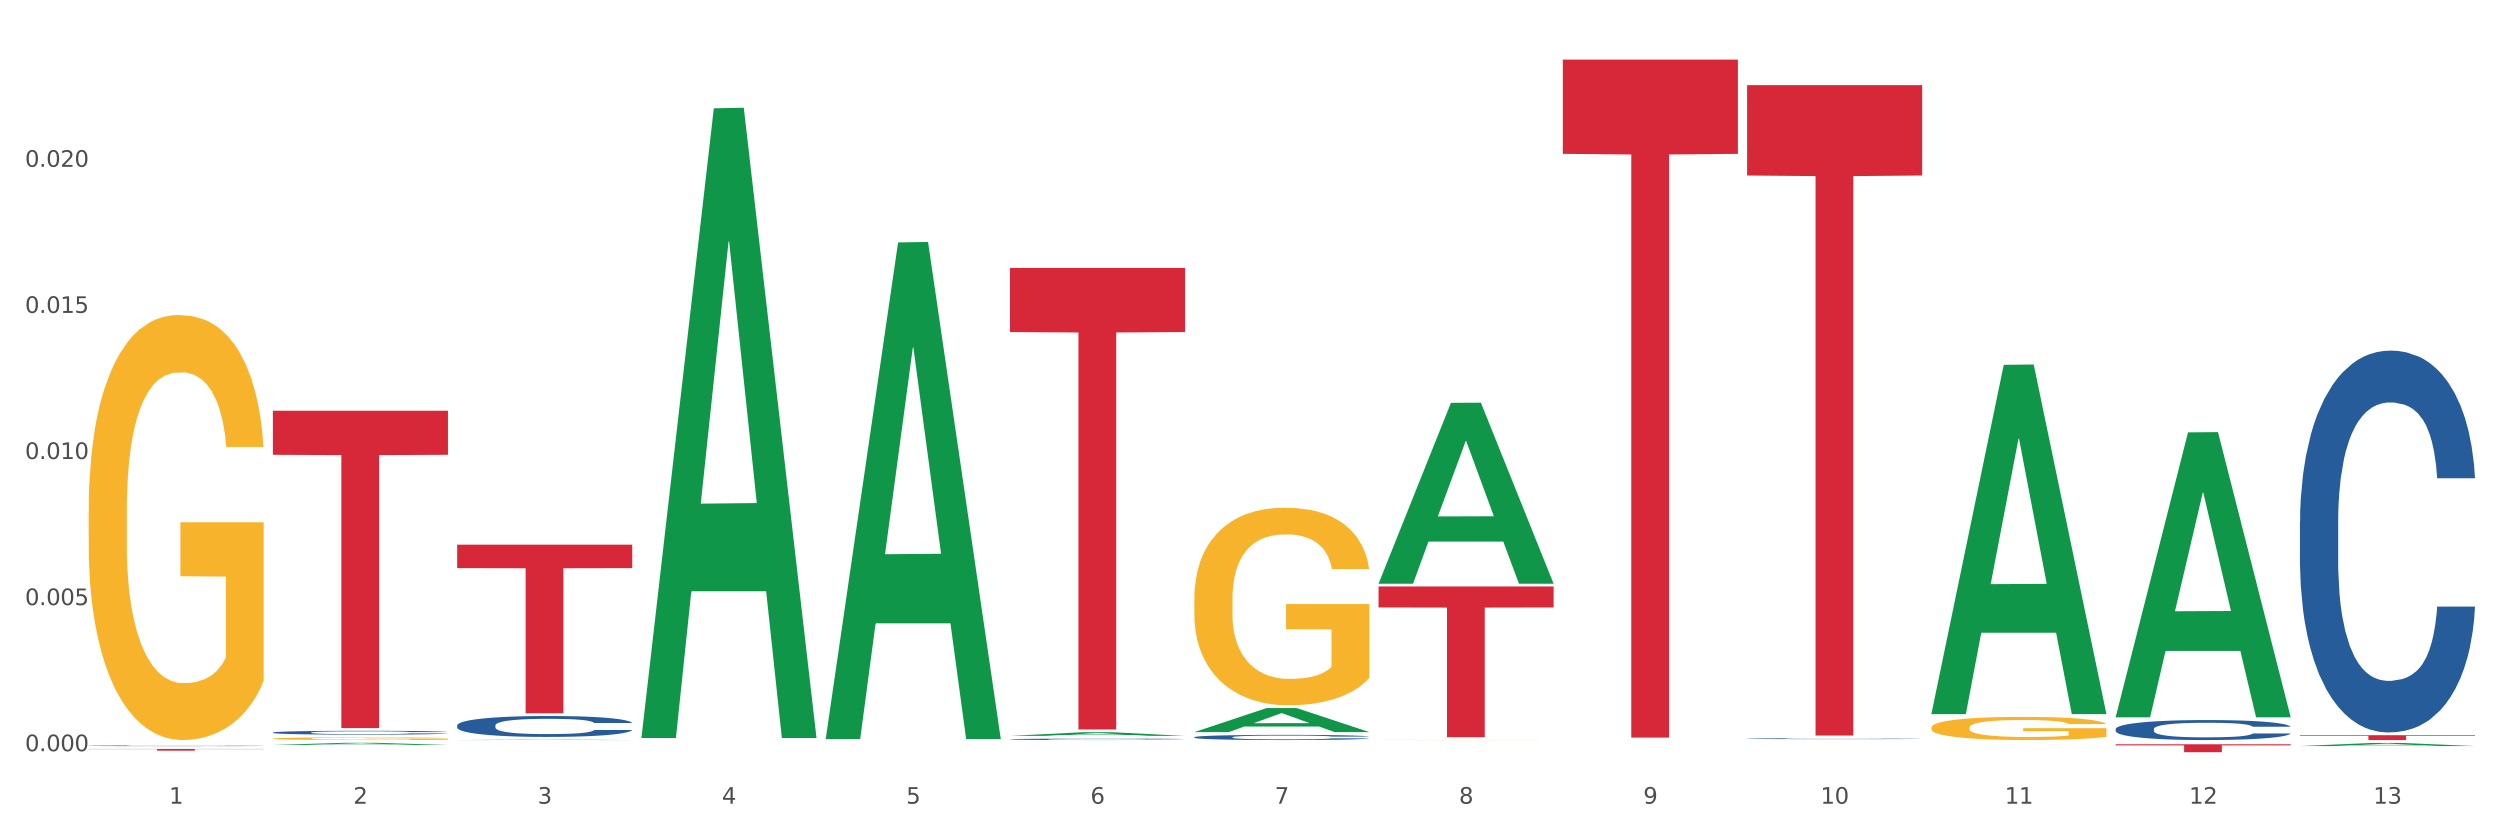 <?xml version="1.0" encoding="utf-8" standalone="no"?>
<!DOCTYPE svg PUBLIC "-//W3C//DTD SVG 1.1//EN"
  "http://www.w3.org/Graphics/SVG/1.1/DTD/svg11.dtd">
<svg xmlns:xlink="http://www.w3.org/1999/xlink" width="1080pt" height="360pt" viewBox="0 0 1080 360" xmlns="http://www.w3.org/2000/svg" version="1.1">
 <rect x="0" y="0" width="1080" height="360" fill="#333333" stroke="none"/>
 <defs>
  <style type="text/css">*{stroke-linejoin: round; stroke-linecap: butt}</style>
 </defs>
 <g id="figure_1">
  <g id="patch_1">
   <path d="M 0 360 
L 1080 360 
L 1080 0 
L 0 0 
z
" style="fill: #ffffff; stroke: #ffffff; stroke-linejoin: miter"/>
  </g>
  <g id="axes_1">
   <g id="matplotlib.axis_1">
    <g id="xtick_1">
     <g id="text_1">
      <!-- 1 -->
      <g style="fill: #4d4d4d" transform="translate(73.043 347.204) scale(0.096 -0.096)">
       <defs>
        <path id="DejaVuSans-31" d="M 794 531 
L 1825 531 
L 1825 4091 
L 703 3866 
L 703 4441 
L 1819 4666 
L 2450 4666 
L 2450 531 
L 3481 531 
L 3481 0 
L 794 0 
L 794 531 
z
" transform="scale(0.016)"/>
       </defs>
       <use xlink:href="#DejaVuSans-31"/>
      </g>
     </g>
    </g>
    <g id="xtick_2">
     <g id="text_2">
      <!-- 2 -->
      <g style="fill: #4d4d4d" transform="translate(152.65 347.204) scale(0.096 -0.096)">
       <defs>
        <path id="DejaVuSans-32" d="M 1228 531 
L 3431 531 
L 3431 0 
L 469 0 
L 469 531 
Q 828 903 1448 1529 
Q 2069 2156 2228 2338 
Q 2531 2678 2651 2914 
Q 2772 3150 2772 3378 
Q 2772 3750 2511 3984 
Q 2250 4219 1831 4219 
Q 1534 4219 1204 4116 
Q 875 4013 500 3803 
L 500 4441 
Q 881 4594 1212 4672 
Q 1544 4750 1819 4750 
Q 2544 4750 2975 4387 
Q 3406 4025 3406 3419 
Q 3406 3131 3298 2873 
Q 3191 2616 2906 2266 
Q 2828 2175 2409 1742 
Q 1991 1309 1228 531 
z
" transform="scale(0.016)"/>
       </defs>
       <use xlink:href="#DejaVuSans-32"/>
      </g>
     </g>
    </g>
    <g id="xtick_3">
     <g id="text_3">
      <!-- 3 -->
      <g style="fill: #4d4d4d" transform="translate(232.258 347.204) scale(0.096 -0.096)">
       <defs>
        <path id="DejaVuSans-33" d="M 2597 2516 
Q 3050 2419 3304 2112 
Q 3559 1806 3559 1356 
Q 3559 666 3084 287 
Q 2609 -91 1734 -91 
Q 1441 -91 1130 -33 
Q 819 25 488 141 
L 488 750 
Q 750 597 1062 519 
Q 1375 441 1716 441 
Q 2309 441 2620 675 
Q 2931 909 2931 1356 
Q 2931 1769 2642 2001 
Q 2353 2234 1838 2234 
L 1294 2234 
L 1294 2753 
L 1863 2753 
Q 2328 2753 2575 2939 
Q 2822 3125 2822 3475 
Q 2822 3834 2567 4026 
Q 2313 4219 1838 4219 
Q 1578 4219 1281 4162 
Q 984 4106 628 3988 
L 628 4550 
Q 988 4650 1302 4700 
Q 1616 4750 1894 4750 
Q 2613 4750 3031 4423 
Q 3450 4097 3450 3541 
Q 3450 3153 3228 2886 
Q 3006 2619 2597 2516 
z
" transform="scale(0.016)"/>
       </defs>
       <use xlink:href="#DejaVuSans-33"/>
      </g>
     </g>
    </g>
    <g id="xtick_4">
     <g id="text_4">
      <!-- 4 -->
      <g style="fill: #4d4d4d" transform="translate(311.865 347.204) scale(0.096 -0.096)">
       <defs>
        <path id="DejaVuSans-34" d="M 2419 4116 
L 825 1625 
L 2419 1625 
L 2419 4116 
z
M 2253 4666 
L 3047 4666 
L 3047 1625 
L 3713 1625 
L 3713 1100 
L 3047 1100 
L 3047 0 
L 2419 0 
L 2419 1100 
L 313 1100 
L 313 1709 
L 2253 4666 
z
" transform="scale(0.016)"/>
       </defs>
       <use xlink:href="#DejaVuSans-34"/>
      </g>
     </g>
    </g>
    <g id="xtick_5">
     <g id="text_5">
      <!-- 5 -->
      <g style="fill: #4d4d4d" transform="translate(391.473 347.204) scale(0.096 -0.096)">
       <defs>
        <path id="DejaVuSans-35" d="M 691 4666 
L 3169 4666 
L 3169 4134 
L 1269 4134 
L 1269 2991 
Q 1406 3038 1543 3061 
Q 1681 3084 1819 3084 
Q 2600 3084 3056 2656 
Q 3513 2228 3513 1497 
Q 3513 744 3044 326 
Q 2575 -91 1722 -91 
Q 1428 -91 1123 -41 
Q 819 9 494 109 
L 494 744 
Q 775 591 1075 516 
Q 1375 441 1709 441 
Q 2250 441 2565 725 
Q 2881 1009 2881 1497 
Q 2881 1984 2565 2268 
Q 2250 2553 1709 2553 
Q 1456 2553 1204 2497 
Q 953 2441 691 2322 
L 691 4666 
z
" transform="scale(0.016)"/>
       </defs>
       <use xlink:href="#DejaVuSans-35"/>
      </g>
     </g>
    </g>
    <g id="xtick_6">
     <g id="text_6">
      <!-- 6 -->
      <g style="fill: #4d4d4d" transform="translate(471.08 347.204) scale(0.096 -0.096)">
       <defs>
        <path id="DejaVuSans-36" d="M 2113 2584 
Q 1688 2584 1439 2293 
Q 1191 2003 1191 1497 
Q 1191 994 1439 701 
Q 1688 409 2113 409 
Q 2538 409 2786 701 
Q 3034 994 3034 1497 
Q 3034 2003 2786 2293 
Q 2538 2584 2113 2584 
z
M 3366 4563 
L 3366 3988 
Q 3128 4100 2886 4159 
Q 2644 4219 2406 4219 
Q 1781 4219 1451 3797 
Q 1122 3375 1075 2522 
Q 1259 2794 1537 2939 
Q 1816 3084 2150 3084 
Q 2853 3084 3261 2657 
Q 3669 2231 3669 1497 
Q 3669 778 3244 343 
Q 2819 -91 2113 -91 
Q 1303 -91 875 529 
Q 447 1150 447 2328 
Q 447 3434 972 4092 
Q 1497 4750 2381 4750 
Q 2619 4750 2861 4703 
Q 3103 4656 3366 4563 
z
" transform="scale(0.016)"/>
       </defs>
       <use xlink:href="#DejaVuSans-36"/>
      </g>
     </g>
    </g>
    <g id="xtick_7">
     <g id="text_7">
      <!-- 7 -->
      <g style="fill: #4d4d4d" transform="translate(550.688 347.204) scale(0.096 -0.096)">
       <defs>
        <path id="DejaVuSans-37" d="M 525 4666 
L 3525 4666 
L 3525 4397 
L 1831 0 
L 1172 0 
L 2766 4134 
L 525 4134 
L 525 4666 
z
" transform="scale(0.016)"/>
       </defs>
       <use xlink:href="#DejaVuSans-37"/>
      </g>
     </g>
    </g>
    <g id="xtick_8">
     <g id="text_8">
      <!-- 8 -->
      <g style="fill: #4d4d4d" transform="translate(630.295 347.204) scale(0.096 -0.096)">
       <defs>
        <path id="DejaVuSans-38" d="M 2034 2216 
Q 1584 2216 1326 1975 
Q 1069 1734 1069 1313 
Q 1069 891 1326 650 
Q 1584 409 2034 409 
Q 2484 409 2743 651 
Q 3003 894 3003 1313 
Q 3003 1734 2745 1975 
Q 2488 2216 2034 2216 
z
M 1403 2484 
Q 997 2584 770 2862 
Q 544 3141 544 3541 
Q 544 4100 942 4425 
Q 1341 4750 2034 4750 
Q 2731 4750 3128 4425 
Q 3525 4100 3525 3541 
Q 3525 3141 3298 2862 
Q 3072 2584 2669 2484 
Q 3125 2378 3379 2068 
Q 3634 1759 3634 1313 
Q 3634 634 3220 271 
Q 2806 -91 2034 -91 
Q 1263 -91 848 271 
Q 434 634 434 1313 
Q 434 1759 690 2068 
Q 947 2378 1403 2484 
z
M 1172 3481 
Q 1172 3119 1398 2916 
Q 1625 2713 2034 2713 
Q 2441 2713 2670 2916 
Q 2900 3119 2900 3481 
Q 2900 3844 2670 4047 
Q 2441 4250 2034 4250 
Q 1625 4250 1398 4047 
Q 1172 3844 1172 3481 
z
" transform="scale(0.016)"/>
       </defs>
       <use xlink:href="#DejaVuSans-38"/>
      </g>
     </g>
    </g>
    <g id="xtick_9">
     <g id="text_9">
      <!-- 9 -->
      <g style="fill: #4d4d4d" transform="translate(709.902 347.204) scale(0.096 -0.096)">
       <defs>
        <path id="DejaVuSans-39" d="M 703 97 
L 703 672 
Q 941 559 1184 500 
Q 1428 441 1663 441 
Q 2288 441 2617 861 
Q 2947 1281 2994 2138 
Q 2813 1869 2534 1725 
Q 2256 1581 1919 1581 
Q 1219 1581 811 2004 
Q 403 2428 403 3163 
Q 403 3881 828 4315 
Q 1253 4750 1959 4750 
Q 2769 4750 3195 4129 
Q 3622 3509 3622 2328 
Q 3622 1225 3098 567 
Q 2575 -91 1691 -91 
Q 1453 -91 1209 -44 
Q 966 3 703 97 
z
M 1959 2075 
Q 2384 2075 2632 2365 
Q 2881 2656 2881 3163 
Q 2881 3666 2632 3958 
Q 2384 4250 1959 4250 
Q 1534 4250 1286 3958 
Q 1038 3666 1038 3163 
Q 1038 2656 1286 2365 
Q 1534 2075 1959 2075 
z
" transform="scale(0.016)"/>
       </defs>
       <use xlink:href="#DejaVuSans-39"/>
      </g>
     </g>
    </g>
    <g id="xtick_10">
     <g id="text_10">
      <!-- 10 -->
      <g style="fill: #4d4d4d" transform="translate(786.456 347.204) scale(0.096 -0.096)">
       <defs>
        <path id="DejaVuSans-30" d="M 2034 4250 
Q 1547 4250 1301 3770 
Q 1056 3291 1056 2328 
Q 1056 1369 1301 889 
Q 1547 409 2034 409 
Q 2525 409 2770 889 
Q 3016 1369 3016 2328 
Q 3016 3291 2770 3770 
Q 2525 4250 2034 4250 
z
M 2034 4750 
Q 2819 4750 3233 4129 
Q 3647 3509 3647 2328 
Q 3647 1150 3233 529 
Q 2819 -91 2034 -91 
Q 1250 -91 836 529 
Q 422 1150 422 2328 
Q 422 3509 836 4129 
Q 1250 4750 2034 4750 
z
" transform="scale(0.016)"/>
       </defs>
       <use xlink:href="#DejaVuSans-31"/>
       <use xlink:href="#DejaVuSans-30" transform="translate(63.623 0)"/>
      </g>
     </g>
    </g>
    <g id="xtick_11">
     <g id="text_11">
      <!-- 11 -->
      <g style="fill: #4d4d4d" transform="translate(866.063 347.204) scale(0.096 -0.096)">
       <use xlink:href="#DejaVuSans-31"/>
       <use xlink:href="#DejaVuSans-31" transform="translate(63.623 0)"/>
      </g>
     </g>
    </g>
    <g id="xtick_12">
     <g id="text_12">
      <!-- 12 -->
      <g style="fill: #4d4d4d" transform="translate(945.671 347.204) scale(0.096 -0.096)">
       <use xlink:href="#DejaVuSans-31"/>
       <use xlink:href="#DejaVuSans-32" transform="translate(63.623 0)"/>
      </g>
     </g>
    </g>
    <g id="xtick_13">
     <g id="text_13">
      <!-- 13 -->
      <g style="fill: #4d4d4d" transform="translate(1025.278 347.204) scale(0.096 -0.096)">
       <use xlink:href="#DejaVuSans-31"/>
       <use xlink:href="#DejaVuSans-33" transform="translate(63.623 0)"/>
      </g>
     </g>
    </g>
    <g id="xtick_14"/>
    <g id="xtick_15"/>
    <g id="xtick_16"/>
    <g id="xtick_17"/>
    <g id="xtick_18"/>
    <g id="xtick_19"/>
    <g id="xtick_20"/>
    <g id="xtick_21"/>
    <g id="xtick_22"/>
    <g id="xtick_23"/>
    <g id="xtick_24"/>
    <g id="xtick_25"/>
   </g>
   <g id="matplotlib.axis_2">
    <g id="ytick_1">
     <g id="text_14">
      <!-- 0.000 -->
      <g style="fill: #4d4d4d" transform="translate(10.8 324.526) scale(0.096 -0.096)">
       <defs>
        <path id="DejaVuSans-2e" d="M 684 794 
L 1344 794 
L 1344 0 
L 684 0 
L 684 794 
z
" transform="scale(0.016)"/>
       </defs>
       <use xlink:href="#DejaVuSans-30"/>
       <use xlink:href="#DejaVuSans-2e" transform="translate(63.623 0)"/>
       <use xlink:href="#DejaVuSans-30" transform="translate(95.41 0)"/>
       <use xlink:href="#DejaVuSans-30" transform="translate(159.033 0)"/>
       <use xlink:href="#DejaVuSans-30" transform="translate(222.656 0)"/>
      </g>
     </g>
    </g>
    <g id="ytick_2">
     <g id="text_15">
      <!-- 0.005 -->
      <g style="fill: #4d4d4d" transform="translate(10.8 261.409) scale(0.096 -0.096)">
       <use xlink:href="#DejaVuSans-30"/>
       <use xlink:href="#DejaVuSans-2e" transform="translate(63.623 0)"/>
       <use xlink:href="#DejaVuSans-30" transform="translate(95.41 0)"/>
       <use xlink:href="#DejaVuSans-30" transform="translate(159.033 0)"/>
       <use xlink:href="#DejaVuSans-35" transform="translate(222.656 0)"/>
      </g>
     </g>
    </g>
    <g id="ytick_3">
     <g id="text_16">
      <!-- 0.010 -->
      <g style="fill: #4d4d4d" transform="translate(10.8 198.292) scale(0.096 -0.096)">
       <use xlink:href="#DejaVuSans-30"/>
       <use xlink:href="#DejaVuSans-2e" transform="translate(63.623 0)"/>
       <use xlink:href="#DejaVuSans-30" transform="translate(95.41 0)"/>
       <use xlink:href="#DejaVuSans-31" transform="translate(159.033 0)"/>
       <use xlink:href="#DejaVuSans-30" transform="translate(222.656 0)"/>
      </g>
     </g>
    </g>
    <g id="ytick_4">
     <g id="text_17">
      <!-- 0.015 -->
      <g style="fill: #4d4d4d" transform="translate(10.8 135.175) scale(0.096 -0.096)">
       <use xlink:href="#DejaVuSans-30"/>
       <use xlink:href="#DejaVuSans-2e" transform="translate(63.623 0)"/>
       <use xlink:href="#DejaVuSans-30" transform="translate(95.41 0)"/>
       <use xlink:href="#DejaVuSans-31" transform="translate(159.033 0)"/>
       <use xlink:href="#DejaVuSans-35" transform="translate(222.656 0)"/>
      </g>
     </g>
    </g>
    <g id="ytick_5">
     <g id="text_18">
      <!-- 0.020 -->
      <g style="fill: #4d4d4d" transform="translate(10.8 72.058) scale(0.096 -0.096)">
       <use xlink:href="#DejaVuSans-30"/>
       <use xlink:href="#DejaVuSans-2e" transform="translate(63.623 0)"/>
       <use xlink:href="#DejaVuSans-30" transform="translate(95.41 0)"/>
       <use xlink:href="#DejaVuSans-32" transform="translate(159.033 0)"/>
       <use xlink:href="#DejaVuSans-30" transform="translate(222.656 0)"/>
      </g>
     </g>
    </g>
    <g id="ytick_6"/>
    <g id="ytick_7"/>
    <g id="ytick_8"/>
    <g id="ytick_9"/>
    <g id="ytick_10"/>
   </g>
   <g id="PolyCollection_1">
    <path d="M 117.89 321.806 
L 117.968 321.806 
L 149.155 320.88 
L 162.097 320.879 
L 193.518 321.808 
L 178.548 321.808 
L 171.765 321.592 
L 139.565 321.592 
L 139.331 321.595 
L 132.782 321.808 
L 117.89 321.808 
L 117.89 321.806 
L 143.619 321.463 
L 167.711 321.462 
L 155.782 321.077 
L 155.626 321.075 
L 155.47 321.078 
L 143.541 321.462 
L 143.619 321.463 
L 117.89 321.806 
z
" clip-path="url(#p233f828037)" style="fill: #109648"/>
    <path d="M 197.498 313.37 
L 197.587 313.362 
L 197.587 313.131 
L 197.856 312.817 
L 198.839 312.24 
L 200.09 311.802 
L 202.236 311.291 
L 203.398 311.076 
L 204.918 310.837 
L 208.046 310.449 
L 211.622 310.119 
L 214.125 309.938 
L 216.002 309.822 
L 220.204 309.616 
L 222.618 309.525 
L 225.121 309.451 
L 227.266 309.402 
L 230.842 309.344 
L 233.702 309.319 
L 237.01 309.311 
L 239.781 309.319 
L 243.446 309.352 
L 248.81 309.451 
L 250.866 309.509 
L 253.637 309.608 
L 256.498 309.74 
L 258.822 309.872 
L 261.504 310.062 
L 264.275 310.309 
L 266.957 310.623 
L 268.834 310.911 
L 270.354 311.217 
L 271.695 311.588 
L 272.678 311.992 
L 273.125 312.33 
L 256.766 312.33 
L 256.319 312.025 
L 255.425 311.695 
L 254.531 311.472 
L 253.548 311.291 
L 252.028 311.085 
L 250.687 310.953 
L 248.452 310.796 
L 246.396 310.697 
L 244.698 310.639 
L 242.642 310.59 
L 238.262 310.54 
L 235.133 310.54 
L 233.166 310.557 
L 230.752 310.598 
L 228.696 310.656 
L 226.283 310.755 
L 224.406 310.862 
L 222.528 311.002 
L 221.456 311.101 
L 219.846 311.283 
L 218.774 311.431 
L 217.343 311.687 
L 216.539 311.868 
L 215.109 312.339 
L 214.483 312.685 
L 214.215 312.924 
L 214.036 313.188 
L 214.036 314.475 
L 214.572 315.053 
L 215.019 315.3 
L 215.734 315.581 
L 217.075 315.944 
L 219.042 316.299 
L 221.098 316.555 
L 222.796 316.711 
L 224.406 316.827 
L 226.015 316.918 
L 227.981 317 
L 229.59 317.05 
L 232.004 317.099 
L 234.865 317.124 
L 237.099 317.124 
L 241.658 317.083 
L 243.715 317.041 
L 245.681 316.984 
L 247.827 316.893 
L 249.525 316.794 
L 250.508 316.72 
L 252.118 316.563 
L 253.369 316.398 
L 254.442 316.208 
L 255.157 316.043 
L 255.961 315.796 
L 256.587 315.515 
L 256.766 315.367 
L 273.125 315.367 
L 272.768 315.664 
L 272.142 315.952 
L 270.89 316.34 
L 269.907 316.563 
L 268.387 316.835 
L 266.778 317.066 
L 264.543 317.322 
L 262.487 317.512 
L 260.342 317.677 
L 258.018 317.825 
L 253.816 318.031 
L 252.296 318.089 
L 249.078 318.188 
L 246.575 318.246 
L 242.91 318.304 
L 239.155 318.337 
L 235.222 318.345 
L 231.736 318.328 
L 227.892 318.279 
L 225.478 318.229 
L 222.796 318.155 
L 219.668 318.04 
L 216.718 317.899 
L 213.946 317.734 
L 211.354 317.545 
L 208.94 317.33 
L 205.812 316.975 
L 203.487 316.629 
L 201.789 316.307 
L 200.627 316.035 
L 199.465 315.688 
L 198.839 315.449 
L 197.856 314.871 
L 197.498 314.335 
L 197.498 313.37 
z
" clip-path="url(#p233f828037)" style="fill: #255c99"/>
    <path d="M 117.89 316.45 
L 117.98 316.448 
L 117.98 316.405 
L 118.248 316.347 
L 119.231 316.24 
L 120.483 316.159 
L 122.628 316.064 
L 123.79 316.025 
L 125.31 315.98 
L 128.439 315.908 
L 132.015 315.847 
L 134.518 315.814 
L 136.395 315.792 
L 140.597 315.754 
L 143.01 315.737 
L 145.513 315.723 
L 147.659 315.714 
L 151.234 315.703 
L 154.095 315.699 
L 157.403 315.697 
L 160.174 315.699 
L 163.839 315.705 
L 169.203 315.723 
L 171.259 315.734 
L 174.03 315.752 
L 176.89 315.777 
L 179.215 315.801 
L 181.896 315.836 
L 184.668 315.882 
L 187.349 315.94 
L 189.227 315.994 
L 190.746 316.051 
L 192.087 316.119 
L 193.071 316.194 
L 193.518 316.257 
L 177.159 316.257 
L 176.712 316.201 
L 175.818 316.139 
L 174.924 316.098 
L 173.94 316.064 
L 172.421 316.026 
L 171.08 316.002 
L 168.845 315.973 
L 166.789 315.954 
L 165.09 315.944 
L 163.034 315.934 
L 158.654 315.925 
L 155.525 315.925 
L 153.559 315.928 
L 151.145 315.936 
L 149.089 315.947 
L 146.675 315.965 
L 144.798 315.985 
L 142.921 316.011 
L 141.848 316.029 
L 140.239 316.063 
L 139.166 316.09 
L 137.736 316.138 
L 136.931 316.171 
L 135.501 316.259 
L 134.875 316.323 
L 134.607 316.367 
L 134.428 316.416 
L 134.428 316.655 
L 134.965 316.762 
L 135.412 316.808 
L 136.127 316.86 
L 137.468 316.927 
L 139.434 316.993 
L 141.49 317.04 
L 143.189 317.069 
L 144.798 317.091 
L 146.407 317.108 
L 148.374 317.123 
L 149.983 317.132 
L 152.396 317.141 
L 155.257 317.146 
L 157.492 317.146 
L 162.051 317.138 
L 164.107 317.131 
L 166.074 317.12 
L 168.219 317.103 
L 169.918 317.085 
L 170.901 317.071 
L 172.51 317.042 
L 173.762 317.011 
L 174.834 316.976 
L 175.549 316.945 
L 176.354 316.9 
L 176.98 316.848 
L 177.159 316.82 
L 193.518 316.82 
L 193.16 316.875 
L 192.534 316.929 
L 191.283 317.001 
L 190.299 317.042 
L 188.78 317.092 
L 187.171 317.135 
L 184.936 317.183 
L 182.88 317.218 
L 180.734 317.248 
L 178.41 317.276 
L 174.209 317.314 
L 172.689 317.325 
L 169.471 317.343 
L 166.968 317.354 
L 163.303 317.365 
L 159.548 317.371 
L 155.615 317.372 
L 152.128 317.369 
L 148.284 317.36 
L 145.871 317.351 
L 143.189 317.337 
L 140.06 317.316 
L 137.11 317.29 
L 134.339 317.259 
L 131.747 317.224 
L 129.333 317.184 
L 126.204 317.118 
L 123.88 317.054 
L 122.181 316.994 
L 121.019 316.944 
L 119.857 316.88 
L 119.231 316.835 
L 118.248 316.728 
L 117.89 316.629 
L 117.89 316.45 
z
" clip-path="url(#p233f828037)" style="fill: #255c99"/>
    <path d="M 38.283 322.181 
L 38.372 322.181 
L 38.372 322.173 
L 38.641 322.163 
L 39.624 322.143 
L 40.875 322.129 
L 43.021 322.111 
L 44.183 322.104 
L 45.703 322.096 
L 48.831 322.083 
L 52.407 322.072 
L 54.91 322.066 
L 56.788 322.062 
L 60.989 322.055 
L 63.403 322.052 
L 65.906 322.049 
L 68.051 322.048 
L 71.627 322.046 
L 74.487 322.045 
L 77.795 322.045 
L 80.566 322.045 
L 84.231 322.046 
L 89.595 322.049 
L 91.651 322.051 
L 94.422 322.055 
L 97.283 322.059 
L 99.607 322.064 
L 102.289 322.07 
L 105.06 322.078 
L 107.742 322.089 
L 109.619 322.099 
L 111.139 322.109 
L 112.48 322.121 
L 113.463 322.135 
L 113.91 322.146 
L 97.551 322.146 
L 97.104 322.136 
L 96.21 322.125 
L 95.316 322.117 
L 94.333 322.111 
L 92.813 322.104 
L 91.472 322.1 
L 89.237 322.095 
L 87.181 322.091 
L 85.483 322.089 
L 83.427 322.088 
L 79.047 322.086 
L 75.918 322.086 
L 73.951 322.087 
L 71.537 322.088 
L 69.481 322.09 
L 67.068 322.093 
L 65.191 322.097 
L 63.313 322.102 
L 62.241 322.105 
L 60.631 322.111 
L 59.559 322.116 
L 58.128 322.125 
L 57.324 322.131 
L 55.894 322.147 
L 55.268 322.158 
L 55 322.166 
L 54.821 322.175 
L 54.821 322.218 
L 55.357 322.238 
L 55.804 322.246 
L 56.519 322.256 
L 57.86 322.268 
L 59.827 322.28 
L 61.883 322.288 
L 63.581 322.294 
L 65.191 322.298 
L 66.8 322.301 
L 68.766 322.303 
L 70.375 322.305 
L 72.789 322.307 
L 75.65 322.308 
L 77.884 322.308 
L 82.444 322.306 
L 84.5 322.305 
L 86.466 322.303 
L 88.612 322.3 
L 90.31 322.297 
L 91.293 322.294 
L 92.903 322.289 
L 94.154 322.283 
L 95.227 322.277 
L 95.942 322.271 
L 96.747 322.263 
L 97.372 322.253 
L 97.551 322.248 
L 113.91 322.248 
L 113.553 322.258 
L 112.927 322.268 
L 111.675 322.281 
L 110.692 322.289 
L 109.172 322.298 
L 107.563 322.306 
L 105.328 322.314 
L 103.272 322.321 
L 101.127 322.326 
L 98.803 322.331 
L 94.601 322.338 
L 93.081 322.34 
L 89.863 322.343 
L 87.36 322.345 
L 83.695 322.347 
L 79.94 322.348 
L 76.007 322.349 
L 72.521 322.348 
L 68.677 322.346 
L 66.263 322.345 
L 63.581 322.342 
L 60.453 322.338 
L 57.503 322.334 
L 54.731 322.328 
L 52.139 322.322 
L 49.725 322.315 
L 46.597 322.303 
L 44.272 322.291 
L 42.574 322.28 
L 41.412 322.271 
L 40.25 322.259 
L 39.624 322.251 
L 38.641 322.232 
L 38.283 322.214 
L 38.283 322.181 
z
" clip-path="url(#p233f828037)" style="fill: #255c99"/>
    <path d="M 38.283 323.529 
L 113.91 323.529 
L 113.91 323.635 
L 84.161 323.636 
L 84.161 324.29 
L 67.853 324.29 
L 67.853 323.636 
L 38.283 323.635 
L 38.283 323.53 
L 38.283 323.529 
z
" clip-path="url(#p233f828037)" style="fill: #d62839"/>
    <path d="M 117.89 177.424 
L 193.518 177.424 
L 193.518 196.476 
L 163.769 196.604 
L 163.769 314.517 
L 147.46 314.517 
L 147.46 196.604 
L 117.89 196.476 
L 117.89 177.553 
L 117.89 177.424 
z
" clip-path="url(#p233f828037)" style="fill: #d62839"/>
    <path d="M 197.498 235.298 
L 273.125 235.298 
L 273.125 245.419 
L 243.376 245.488 
L 243.376 308.13 
L 227.068 308.13 
L 227.068 245.488 
L 197.498 245.419 
L 197.498 235.366 
L 197.498 235.298 
z
" clip-path="url(#p233f828037)" style="fill: #d62839"/>
    <path d="M 436.32 115.744 
L 511.948 115.744 
L 511.948 143.453 
L 482.199 143.64 
L 482.199 315.138 
L 465.89 315.138 
L 465.89 143.64 
L 436.32 143.453 
L 436.32 115.931 
L 436.32 115.744 
z
" clip-path="url(#p233f828037)" style="fill: #d62839"/>
    <path d="M 38.283 220.921 
L 38.372 220.753 
L 38.372 214.716 
L 38.551 209.517 
L 39.444 196.939 
L 40.783 186.541 
L 41.765 181.007 
L 42.747 176.479 
L 43.908 171.951 
L 45.337 167.255 
L 47.926 160.38 
L 49.533 156.858 
L 51.498 153.168 
L 55.069 147.802 
L 57.659 144.783 
L 60.337 142.267 
L 64.712 139.249 
L 67.57 137.907 
L 70.605 136.901 
L 74.266 136.23 
L 77.034 136.062 
L 83.106 136.566 
L 88.284 138.075 
L 90.784 139.249 
L 93.999 141.261 
L 95.695 142.603 
L 98.463 145.286 
L 101.32 148.808 
L 103.285 151.827 
L 106.231 157.529 
L 108.464 163.23 
L 110.517 170.274 
L 111.589 175.137 
L 112.392 179.666 
L 113.107 184.864 
L 113.821 193.082 
L 97.749 193.082 
L 97.124 187.212 
L 96.142 181.678 
L 94.713 176.311 
L 93.463 172.957 
L 91.32 168.765 
L 89.356 166.081 
L 87.302 164.069 
L 84.802 162.392 
L 82.838 161.553 
L 80.07 160.883 
L 74.623 161.05 
L 70.962 162.392 
L 68.462 164.069 
L 66.855 165.578 
L 65.427 167.255 
L 63.819 169.603 
L 61.944 173.125 
L 60.605 176.311 
L 59.266 180.336 
L 58.194 184.361 
L 57.212 189.057 
L 56.409 194.088 
L 55.783 199.287 
L 55.248 205.66 
L 54.801 216.225 
L 54.801 239.2 
L 54.98 244.399 
L 55.426 251.275 
L 55.962 256.474 
L 56.855 262.679 
L 57.659 266.872 
L 59.176 272.909 
L 60.873 277.94 
L 62.212 281.127 
L 63.552 283.81 
L 65.873 287.499 
L 68.462 290.518 
L 70.695 292.363 
L 73.73 294.04 
L 75.784 294.711 
L 77.57 295.046 
L 81.945 295.046 
L 85.07 294.543 
L 88.552 293.369 
L 91.231 291.86 
L 93.463 290.015 
L 95.963 286.996 
L 97.57 284.145 
L 97.57 249.095 
L 77.927 248.927 
L 77.927 225.616 
L 113.91 225.616 
L 113.91 294.04 
L 112.392 297.562 
L 110.696 300.748 
L 108.91 303.599 
L 106.231 307.121 
L 103.017 310.475 
L 100.16 312.823 
L 97.124 314.835 
L 93.552 316.68 
L 88.909 318.357 
L 86.052 319.028 
L 82.481 319.531 
L 78.284 319.699 
L 74.623 319.363 
L 71.052 318.525 
L 67.302 317.015 
L 63.641 314.835 
L 60.873 312.655 
L 58.105 309.972 
L 55.158 306.45 
L 52.837 303.096 
L 51.051 300.077 
L 49.087 296.22 
L 46.944 291.189 
L 45.337 286.661 
L 43.908 281.965 
L 42.39 275.928 
L 41.319 270.729 
L 40.247 264.188 
L 39.622 259.325 
L 38.908 251.778 
L 38.372 241.213 
L 38.283 220.921 
z
" clip-path="url(#p233f828037)" style="fill: #f7b32b"/>
    <path d="M 595.535 253.365 
L 671.163 253.365 
L 671.163 262.411 
L 641.413 262.473 
L 641.413 318.464 
L 625.105 318.464 
L 625.105 262.473 
L 595.535 262.411 
L 595.535 253.426 
L 595.535 253.365 
z
" clip-path="url(#p233f828037)" style="fill: #d62839"/>
    <path d="M 515.928 258.786 
L 516.017 258.708 
L 516.017 255.902 
L 516.196 253.486 
L 517.089 247.641 
L 518.428 242.809 
L 519.41 240.237 
L 520.392 238.133 
L 521.553 236.029 
L 522.982 233.846 
L 525.571 230.651 
L 527.178 229.014 
L 529.143 227.3 
L 532.714 224.806 
L 535.303 223.403 
L 537.982 222.234 
L 542.357 220.831 
L 545.214 220.208 
L 548.25 219.74 
L 551.911 219.428 
L 554.679 219.35 
L 560.751 219.584 
L 565.929 220.285 
L 568.429 220.831 
L 571.644 221.766 
L 573.34 222.39 
L 576.108 223.637 
L 578.965 225.273 
L 580.93 226.676 
L 583.876 229.326 
L 586.108 231.976 
L 588.162 235.249 
L 589.234 237.509 
L 590.037 239.614 
L 590.751 242.03 
L 591.466 245.849 
L 575.394 245.849 
L 574.769 243.121 
L 573.787 240.549 
L 572.358 238.055 
L 571.108 236.496 
L 568.965 234.548 
L 567.001 233.301 
L 564.947 232.366 
L 562.447 231.586 
L 560.483 231.197 
L 557.715 230.885 
L 552.268 230.963 
L 548.607 231.586 
L 546.107 232.366 
L 544.5 233.067 
L 543.072 233.846 
L 541.464 234.937 
L 539.589 236.574 
L 538.25 238.055 
L 536.911 239.925 
L 535.839 241.796 
L 534.857 243.978 
L 534.053 246.316 
L 533.428 248.732 
L 532.893 251.694 
L 532.446 256.604 
L 532.446 267.281 
L 532.625 269.697 
L 533.071 272.892 
L 533.607 275.309 
L 534.5 278.192 
L 535.303 280.141 
L 536.821 282.946 
L 538.518 285.284 
L 539.857 286.765 
L 541.197 288.012 
L 543.518 289.727 
L 546.107 291.13 
L 548.34 291.987 
L 551.375 292.766 
L 553.429 293.078 
L 555.215 293.234 
L 559.59 293.234 
L 562.715 293 
L 566.197 292.455 
L 568.876 291.753 
L 571.108 290.896 
L 573.608 289.493 
L 575.215 288.168 
L 575.215 271.879 
L 555.572 271.801 
L 555.572 260.968 
L 591.555 260.968 
L 591.555 292.766 
L 590.037 294.403 
L 588.341 295.884 
L 586.555 297.209 
L 583.876 298.845 
L 580.662 300.404 
L 577.805 301.495 
L 574.769 302.43 
L 571.197 303.288 
L 566.554 304.067 
L 563.697 304.379 
L 560.126 304.613 
L 555.929 304.691 
L 552.268 304.535 
L 548.697 304.145 
L 544.947 303.444 
L 541.286 302.43 
L 538.518 301.417 
L 535.75 300.17 
L 532.803 298.534 
L 530.482 296.975 
L 528.696 295.572 
L 526.732 293.779 
L 524.589 291.441 
L 522.982 289.337 
L 521.553 287.155 
L 520.035 284.349 
L 518.964 281.933 
L 517.892 278.894 
L 517.267 276.633 
L 516.553 273.126 
L 516.017 268.216 
L 515.928 258.786 
z
" clip-path="url(#p233f828037)" style="fill: #f7b32b"/>
    <path d="M 595.535 319.67 
L 595.625 319.67 
L 595.625 319.668 
L 595.803 319.666 
L 596.696 319.663 
L 598.036 319.66 
L 599.018 319.658 
L 600 319.657 
L 601.161 319.655 
L 602.589 319.654 
L 605.179 319.652 
L 606.786 319.651 
L 608.75 319.65 
L 612.322 319.648 
L 614.911 319.647 
L 617.59 319.647 
L 621.965 319.646 
L 624.822 319.645 
L 627.858 319.645 
L 631.519 319.645 
L 634.287 319.645 
L 640.358 319.645 
L 645.537 319.645 
L 648.037 319.646 
L 651.251 319.646 
L 652.948 319.647 
L 655.716 319.647 
L 658.573 319.648 
L 660.537 319.649 
L 663.484 319.651 
L 665.716 319.653 
L 667.77 319.655 
L 668.841 319.656 
L 669.645 319.658 
L 670.359 319.659 
L 671.073 319.661 
L 655.001 319.661 
L 654.376 319.66 
L 653.394 319.658 
L 651.966 319.657 
L 650.716 319.656 
L 648.573 319.654 
L 646.608 319.654 
L 644.555 319.653 
L 642.055 319.652 
L 640.09 319.652 
L 637.322 319.652 
L 631.876 319.652 
L 628.215 319.652 
L 625.715 319.653 
L 624.108 319.653 
L 622.679 319.654 
L 621.072 319.655 
L 619.197 319.656 
L 617.857 319.657 
L 616.518 319.658 
L 615.447 319.659 
L 614.465 319.66 
L 613.661 319.662 
L 613.036 319.663 
L 612.5 319.665 
L 612.054 319.668 
L 612.054 319.675 
L 612.232 319.676 
L 612.679 319.678 
L 613.214 319.68 
L 614.107 319.682 
L 614.911 319.683 
L 616.429 319.685 
L 618.125 319.686 
L 619.465 319.687 
L 620.804 319.688 
L 623.125 319.689 
L 625.715 319.69 
L 627.947 319.691 
L 630.983 319.691 
L 633.036 319.691 
L 634.822 319.691 
L 639.197 319.691 
L 642.322 319.691 
L 645.805 319.691 
L 648.483 319.69 
L 650.716 319.69 
L 653.216 319.689 
L 654.823 319.688 
L 654.823 319.678 
L 635.179 319.678 
L 635.179 319.671 
L 671.163 319.671 
L 671.163 319.691 
L 669.645 319.692 
L 667.948 319.693 
L 666.162 319.694 
L 663.484 319.695 
L 660.269 319.696 
L 657.412 319.697 
L 654.376 319.697 
L 650.805 319.698 
L 646.162 319.698 
L 643.305 319.698 
L 639.733 319.698 
L 635.537 319.699 
L 631.876 319.698 
L 628.304 319.698 
L 624.554 319.698 
L 620.893 319.697 
L 618.125 319.696 
L 615.357 319.696 
L 612.411 319.695 
L 610.089 319.694 
L 608.304 319.693 
L 606.339 319.692 
L 604.196 319.69 
L 602.589 319.689 
L 601.161 319.687 
L 599.643 319.686 
L 598.571 319.684 
L 597.5 319.682 
L 596.875 319.681 
L 596.16 319.679 
L 595.625 319.676 
L 595.535 319.67 
z
" clip-path="url(#p233f828037)" style="fill: #f7b32b"/>
    <path d="M 834.358 314.319 
L 834.447 314.31 
L 834.447 313.981 
L 834.626 313.698 
L 835.519 313.013 
L 836.858 312.447 
L 837.84 312.145 
L 838.822 311.899 
L 839.983 311.652 
L 841.412 311.396 
L 844.001 311.022 
L 845.608 310.83 
L 847.573 310.629 
L 851.144 310.337 
L 853.733 310.172 
L 856.412 310.035 
L 860.787 309.871 
L 863.644 309.798 
L 866.68 309.743 
L 870.341 309.707 
L 873.109 309.697 
L 879.181 309.725 
L 884.359 309.807 
L 886.859 309.871 
L 890.074 309.981 
L 891.77 310.054 
L 894.538 310.2 
L 897.395 310.392 
L 899.36 310.556 
L 902.306 310.867 
L 904.538 311.177 
L 906.592 311.561 
L 907.664 311.826 
L 908.467 312.072 
L 909.181 312.355 
L 909.896 312.803 
L 893.824 312.803 
L 893.199 312.483 
L 892.217 312.182 
L 890.788 311.89 
L 889.538 311.707 
L 887.395 311.479 
L 885.431 311.332 
L 883.377 311.223 
L 880.877 311.131 
L 878.913 311.086 
L 876.145 311.049 
L 870.698 311.058 
L 867.037 311.131 
L 864.537 311.223 
L 862.93 311.305 
L 861.502 311.396 
L 859.894 311.524 
L 858.019 311.716 
L 856.68 311.89 
L 855.341 312.109 
L 854.269 312.328 
L 853.287 312.584 
L 852.483 312.858 
L 851.858 313.141 
L 851.323 313.488 
L 850.876 314.063 
L 850.876 315.315 
L 851.055 315.598 
L 851.501 315.972 
L 852.037 316.255 
L 852.93 316.593 
L 853.733 316.822 
L 855.251 317.15 
L 856.948 317.424 
L 858.287 317.598 
L 859.626 317.744 
L 861.948 317.945 
L 864.537 318.109 
L 866.77 318.21 
L 869.805 318.301 
L 871.859 318.338 
L 873.645 318.356 
L 878.02 318.356 
L 881.145 318.329 
L 884.627 318.265 
L 887.306 318.182 
L 889.538 318.082 
L 892.038 317.918 
L 893.645 317.762 
L 893.645 315.853 
L 874.002 315.844 
L 874.002 314.575 
L 909.985 314.575 
L 909.985 318.301 
L 908.467 318.493 
L 906.771 318.666 
L 904.985 318.822 
L 902.306 319.014 
L 899.092 319.196 
L 896.235 319.324 
L 893.199 319.434 
L 889.627 319.534 
L 884.984 319.625 
L 882.127 319.662 
L 878.556 319.689 
L 874.359 319.699 
L 870.698 319.68 
L 867.127 319.635 
L 863.377 319.552 
L 859.716 319.434 
L 856.948 319.315 
L 854.18 319.169 
L 851.233 318.977 
L 848.912 318.794 
L 847.126 318.63 
L 845.162 318.42 
L 843.019 318.146 
L 841.412 317.899 
L 839.983 317.644 
L 838.465 317.315 
L 837.394 317.032 
L 836.322 316.675 
L 835.697 316.411 
L 834.983 316 
L 834.447 315.424 
L 834.358 314.319 
z
" clip-path="url(#p233f828037)" style="fill: #f7b32b"/>
    <path d="M 675.143 25.759 
L 750.77 25.759 
L 750.77 66.462 
L 721.021 66.737 
L 721.021 318.655 
L 704.713 318.655 
L 704.713 66.737 
L 675.143 66.462 
L 675.143 26.035 
L 675.143 25.759 
z
" clip-path="url(#p233f828037)" style="fill: #d62839"/>
    <path d="M 754.75 36.764 
L 830.378 36.764 
L 830.378 75.812 
L 800.628 76.076 
L 800.628 317.754 
L 784.32 317.754 
L 784.32 76.076 
L 754.75 75.812 
L 754.75 37.028 
L 754.75 36.764 
z
" clip-path="url(#p233f828037)" style="fill: #d62839"/>
    <path d="M 913.965 321.527 
L 989.593 321.527 
L 989.593 322.003 
L 959.843 322.006 
L 959.843 324.95 
L 943.535 324.95 
L 943.535 322.006 
L 913.965 322.003 
L 913.965 321.53 
L 913.965 321.527 
z
" clip-path="url(#p233f828037)" style="fill: #d62839"/>
    <path d="M 993.573 317.607 
L 1069.2 317.607 
L 1069.2 317.897 
L 1039.451 317.899 
L 1039.451 319.699 
L 1023.143 319.699 
L 1023.143 317.899 
L 993.573 317.897 
L 993.573 317.609 
L 993.573 317.607 
z
" clip-path="url(#p233f828037)" style="fill: #d62839"/>
    <path d="M 117.89 319.082 
L 117.98 319.081 
L 117.98 319.043 
L 118.158 319.011 
L 119.051 318.933 
L 120.391 318.868 
L 121.373 318.833 
L 122.355 318.805 
L 123.516 318.777 
L 124.944 318.747 
L 127.534 318.704 
L 129.141 318.682 
L 131.105 318.659 
L 134.677 318.626 
L 137.266 318.607 
L 139.945 318.591 
L 144.32 318.573 
L 147.177 318.564 
L 150.213 318.558 
L 153.874 318.554 
L 156.642 318.553 
L 162.713 318.556 
L 167.892 318.565 
L 170.392 318.573 
L 173.606 318.585 
L 175.303 318.594 
L 178.071 318.61 
L 180.928 318.632 
L 182.892 318.651 
L 185.839 318.687 
L 188.071 318.722 
L 190.125 318.766 
L 191.196 318.797 
L 192 318.825 
L 192.714 318.857 
L 193.428 318.908 
L 177.356 318.908 
L 176.731 318.872 
L 175.749 318.837 
L 174.321 318.804 
L 173.071 318.783 
L 170.928 318.757 
L 168.963 318.74 
L 166.91 318.727 
L 164.41 318.717 
L 162.445 318.712 
L 159.677 318.708 
L 154.231 318.709 
L 150.57 318.717 
L 148.07 318.727 
L 146.463 318.737 
L 145.034 318.747 
L 143.427 318.762 
L 141.552 318.784 
L 140.213 318.804 
L 138.873 318.829 
L 137.802 318.854 
L 136.82 318.883 
L 136.016 318.915 
L 135.391 318.947 
L 134.855 318.987 
L 134.409 319.053 
L 134.409 319.196 
L 134.587 319.229 
L 135.034 319.272 
L 135.57 319.304 
L 136.462 319.343 
L 137.266 319.369 
L 138.784 319.407 
L 140.48 319.438 
L 141.82 319.458 
L 143.159 319.475 
L 145.481 319.498 
L 148.07 319.516 
L 150.302 319.528 
L 153.338 319.538 
L 155.392 319.543 
L 157.177 319.545 
L 161.552 319.545 
L 164.678 319.542 
L 168.16 319.534 
L 170.838 319.525 
L 173.071 319.513 
L 175.571 319.494 
L 177.178 319.477 
L 177.178 319.258 
L 157.534 319.257 
L 157.534 319.111 
L 193.518 319.111 
L 193.518 319.538 
L 192 319.56 
L 190.303 319.58 
L 188.517 319.598 
L 185.839 319.62 
L 182.624 319.641 
L 179.767 319.656 
L 176.731 319.668 
L 173.16 319.68 
L 168.517 319.69 
L 165.66 319.694 
L 162.088 319.697 
L 157.892 319.699 
L 154.231 319.696 
L 150.659 319.691 
L 146.909 319.682 
L 143.248 319.668 
L 140.48 319.655 
L 137.712 319.638 
L 134.766 319.616 
L 132.444 319.595 
L 130.659 319.576 
L 128.694 319.552 
L 126.551 319.521 
L 124.944 319.492 
L 123.516 319.463 
L 121.998 319.425 
L 120.926 319.393 
L 119.855 319.352 
L 119.23 319.322 
L 118.516 319.275 
L 117.98 319.209 
L 117.89 319.082 
z
" clip-path="url(#p233f828037)" style="fill: #f7b32b"/>
    <path d="M 515.928 318.467 
L 516.017 318.465 
L 516.017 318.408 
L 516.286 318.33 
L 517.269 318.187 
L 518.52 318.079 
L 520.666 317.953 
L 521.828 317.899 
L 523.348 317.84 
L 526.476 317.744 
L 530.052 317.663 
L 532.555 317.618 
L 534.432 317.589 
L 538.634 317.538 
L 541.048 317.516 
L 543.551 317.497 
L 545.696 317.485 
L 549.272 317.471 
L 552.132 317.464 
L 555.44 317.462 
L 558.211 317.464 
L 561.876 317.473 
L 567.24 317.497 
L 569.296 317.511 
L 572.067 317.536 
L 574.928 317.569 
L 577.252 317.601 
L 579.934 317.648 
L 582.705 317.71 
L 585.387 317.787 
L 587.264 317.859 
L 588.784 317.934 
L 590.125 318.026 
L 591.108 318.126 
L 591.555 318.21 
L 575.196 318.21 
L 574.749 318.134 
L 573.855 318.053 
L 572.961 317.997 
L 571.978 317.953 
L 570.458 317.901 
L 569.117 317.869 
L 566.882 317.83 
L 564.826 317.805 
L 563.128 317.791 
L 561.072 317.779 
L 556.691 317.767 
L 553.563 317.767 
L 551.596 317.771 
L 549.182 317.781 
L 547.126 317.795 
L 544.713 317.82 
L 542.835 317.846 
L 540.958 317.881 
L 539.885 317.906 
L 538.276 317.95 
L 537.204 317.987 
L 535.773 318.051 
L 534.969 318.095 
L 533.539 318.212 
L 532.913 318.298 
L 532.645 318.357 
L 532.466 318.422 
L 532.466 318.741 
L 533.002 318.884 
L 533.449 318.945 
L 534.164 319.014 
L 535.505 319.104 
L 537.472 319.192 
L 539.528 319.255 
L 541.226 319.294 
L 542.835 319.323 
L 544.445 319.345 
L 546.411 319.366 
L 548.02 319.378 
L 550.434 319.39 
L 553.295 319.396 
L 555.529 319.396 
L 560.088 319.386 
L 562.145 319.376 
L 564.111 319.362 
L 566.257 319.339 
L 567.955 319.315 
L 568.938 319.296 
L 570.548 319.257 
L 571.799 319.217 
L 572.872 319.17 
L 573.587 319.129 
L 574.391 319.068 
L 575.017 318.998 
L 575.196 318.961 
L 591.555 318.961 
L 591.197 319.035 
L 590.572 319.106 
L 589.32 319.202 
L 588.337 319.257 
L 586.817 319.325 
L 585.208 319.382 
L 582.973 319.445 
L 580.917 319.492 
L 578.772 319.533 
L 576.448 319.57 
L 572.246 319.621 
L 570.726 319.635 
L 567.508 319.66 
L 565.005 319.674 
L 561.34 319.688 
L 557.585 319.696 
L 553.652 319.699 
L 550.166 319.694 
L 546.322 319.682 
L 543.908 319.67 
L 541.226 319.652 
L 538.098 319.623 
L 535.148 319.588 
L 532.376 319.547 
L 529.784 319.5 
L 527.37 319.447 
L 524.242 319.36 
L 521.917 319.274 
L 520.219 319.194 
L 519.057 319.127 
L 517.895 319.041 
L 517.269 318.982 
L 516.286 318.839 
L 515.928 318.706 
L 515.928 318.467 
z
" clip-path="url(#p233f828037)" style="fill: #255c99"/>
    <path d="M 436.32 319.361 
L 436.41 319.36 
L 436.41 319.344 
L 436.678 319.323 
L 437.661 319.284 
L 438.913 319.254 
L 441.058 319.219 
L 442.22 319.205 
L 443.74 319.189 
L 446.869 319.162 
L 450.445 319.14 
L 452.948 319.128 
L 454.825 319.12 
L 459.026 319.106 
L 461.44 319.1 
L 463.943 319.095 
L 466.089 319.091 
L 469.664 319.087 
L 472.525 319.086 
L 475.832 319.085 
L 478.604 319.086 
L 482.269 319.088 
L 487.632 319.095 
L 489.689 319.098 
L 492.46 319.105 
L 495.32 319.114 
L 497.645 319.123 
L 500.326 319.136 
L 503.098 319.153 
L 505.779 319.174 
L 507.657 319.194 
L 509.176 319.214 
L 510.517 319.24 
L 511.501 319.267 
L 511.948 319.29 
L 495.589 319.29 
L 495.142 319.269 
L 494.248 319.247 
L 493.354 319.232 
L 492.37 319.219 
L 490.851 319.205 
L 489.51 319.197 
L 487.275 319.186 
L 485.219 319.179 
L 483.52 319.175 
L 481.464 319.172 
L 477.084 319.169 
L 473.955 319.169 
L 471.989 319.17 
L 469.575 319.172 
L 467.519 319.176 
L 465.105 319.183 
L 463.228 319.19 
L 461.351 319.2 
L 460.278 319.207 
L 458.669 319.219 
L 457.596 319.229 
L 456.166 319.246 
L 455.361 319.259 
L 453.931 319.291 
L 453.305 319.314 
L 453.037 319.33 
L 452.858 319.348 
L 452.858 319.436 
L 453.395 319.475 
L 453.842 319.492 
L 454.557 319.511 
L 455.898 319.535 
L 457.864 319.56 
L 459.92 319.577 
L 461.619 319.588 
L 463.228 319.595 
L 464.837 319.602 
L 466.804 319.607 
L 468.413 319.611 
L 470.826 319.614 
L 473.687 319.616 
L 475.922 319.616 
L 480.481 319.613 
L 482.537 319.61 
L 484.504 319.606 
L 486.649 319.6 
L 488.348 319.593 
L 489.331 319.588 
L 490.94 319.578 
L 492.192 319.566 
L 493.264 319.553 
L 493.979 319.542 
L 494.784 319.525 
L 495.41 319.506 
L 495.589 319.496 
L 511.948 319.496 
L 511.59 319.516 
L 510.964 319.536 
L 509.713 319.562 
L 508.729 319.578 
L 507.21 319.596 
L 505.601 319.612 
L 503.366 319.629 
L 501.31 319.642 
L 499.164 319.653 
L 496.84 319.663 
L 492.639 319.677 
L 491.119 319.681 
L 487.901 319.688 
L 485.398 319.692 
L 481.732 319.696 
L 477.978 319.698 
L 474.045 319.699 
L 470.558 319.697 
L 466.714 319.694 
L 464.301 319.691 
L 461.619 319.686 
L 458.49 319.678 
L 455.54 319.668 
L 452.769 319.657 
L 450.176 319.644 
L 447.763 319.63 
L 444.634 319.606 
L 442.31 319.582 
L 440.611 319.56 
L 439.449 319.542 
L 438.287 319.518 
L 437.661 319.502 
L 436.678 319.463 
L 436.32 319.426 
L 436.32 319.361 
z
" clip-path="url(#p233f828037)" style="fill: #255c99"/>
    <path d="M 913.965 314.943 
L 914.055 314.935 
L 914.055 314.714 
L 914.323 314.414 
L 915.306 313.862 
L 916.558 313.444 
L 918.703 312.955 
L 919.865 312.75 
L 921.385 312.521 
L 924.514 312.15 
L 928.09 311.835 
L 930.593 311.661 
L 932.47 311.551 
L 936.671 311.354 
L 939.085 311.267 
L 941.588 311.196 
L 943.734 311.149 
L 947.309 311.094 
L 950.17 311.07 
L 953.477 311.062 
L 956.249 311.07 
L 959.914 311.101 
L 965.277 311.196 
L 967.333 311.251 
L 970.105 311.346 
L 972.965 311.472 
L 975.29 311.598 
L 977.971 311.78 
L 980.743 312.016 
L 983.424 312.316 
L 985.302 312.592 
L 986.821 312.884 
L 988.162 313.239 
L 989.146 313.625 
L 989.593 313.949 
L 973.233 313.949 
L 972.786 313.657 
L 971.893 313.341 
L 970.999 313.128 
L 970.015 312.955 
L 968.496 312.758 
L 967.155 312.632 
L 964.92 312.482 
L 962.864 312.387 
L 961.165 312.332 
L 959.109 312.284 
L 954.729 312.237 
L 951.6 312.237 
L 949.634 312.253 
L 947.22 312.292 
L 945.164 312.348 
L 942.75 312.442 
L 940.873 312.545 
L 938.996 312.679 
L 937.923 312.774 
L 936.314 312.947 
L 935.241 313.089 
L 933.811 313.334 
L 933.006 313.507 
L 931.576 313.957 
L 930.95 314.288 
L 930.682 314.517 
L 930.503 314.769 
L 930.503 315.999 
L 931.04 316.552 
L 931.487 316.788 
L 932.202 317.056 
L 933.543 317.403 
L 935.509 317.742 
L 937.565 317.987 
L 939.264 318.137 
L 940.873 318.247 
L 942.482 318.334 
L 944.449 318.413 
L 946.058 318.46 
L 948.471 318.508 
L 951.332 318.531 
L 953.567 318.531 
L 958.126 318.492 
L 960.182 318.452 
L 962.149 318.397 
L 964.294 318.31 
L 965.993 318.216 
L 966.976 318.145 
L 968.585 317.995 
L 969.836 317.837 
L 970.909 317.656 
L 971.624 317.498 
L 972.429 317.261 
L 973.055 316.993 
L 973.233 316.851 
L 989.593 316.851 
L 989.235 317.135 
L 988.609 317.411 
L 987.358 317.782 
L 986.374 317.995 
L 984.855 318.255 
L 983.246 318.476 
L 981.011 318.721 
L 978.955 318.902 
L 976.809 319.06 
L 974.485 319.202 
L 970.283 319.399 
L 968.764 319.454 
L 965.546 319.549 
L 963.043 319.604 
L 959.377 319.659 
L 955.623 319.691 
L 951.69 319.699 
L 948.203 319.683 
L 944.359 319.635 
L 941.946 319.588 
L 939.264 319.517 
L 936.135 319.407 
L 933.185 319.273 
L 930.414 319.115 
L 927.821 318.933 
L 925.408 318.728 
L 922.279 318.389 
L 919.955 318.058 
L 918.256 317.75 
L 917.094 317.49 
L 915.932 317.159 
L 915.306 316.93 
L 914.323 316.378 
L 913.965 315.865 
L 913.965 314.943 
z
" clip-path="url(#p233f828037)" style="fill: #255c99"/>
    <path d="M 197.498 319.698 
L 197.576 319.698 
L 228.762 319.525 
L 241.705 319.525 
L 273.125 319.699 
L 258.156 319.699 
L 251.373 319.658 
L 219.173 319.658 
L 218.939 319.659 
L 212.39 319.699 
L 197.498 319.699 
L 197.498 319.698 
L 223.227 319.634 
L 247.318 319.634 
L 235.39 319.562 
L 235.234 319.562 
L 235.078 319.562 
L 223.149 319.634 
L 223.227 319.634 
L 197.498 319.698 
z
" clip-path="url(#p233f828037)" style="fill: #109648"/>
    <path d="M 277.105 318.312 
L 277.183 318.056 
L 308.37 46.786 
L 321.312 46.531 
L 352.733 318.823 
L 337.763 318.823 
L 330.98 255.416 
L 298.78 255.416 
L 298.546 256.439 
L 291.997 318.823 
L 277.105 318.823 
L 277.105 318.312 
L 302.834 217.576 
L 326.926 217.321 
L 314.997 104.569 
L 314.841 104.057 
L 314.685 104.824 
L 302.756 217.321 
L 302.834 217.576 
L 277.105 318.312 
z
" clip-path="url(#p233f828037)" style="fill: #109648"/>
    <path d="M 356.713 318.874 
L 356.791 318.672 
L 387.977 104.727 
L 400.92 104.525 
L 432.34 319.277 
L 417.371 319.277 
L 410.588 269.269 
L 378.388 269.269 
L 378.154 270.076 
L 371.604 319.277 
L 356.713 319.277 
L 356.713 318.874 
L 382.442 239.426 
L 406.533 239.224 
L 394.604 150.298 
L 394.449 149.895 
L 394.293 150.5 
L 382.364 239.224 
L 382.442 239.426 
L 356.713 318.874 
z
" clip-path="url(#p233f828037)" style="fill: #109648"/>
    <path d="M 436.32 317.902 
L 436.398 317.9 
L 467.585 316.32 
L 480.527 316.319 
L 511.948 317.905 
L 496.978 317.905 
L 490.195 317.535 
L 457.995 317.535 
L 457.761 317.541 
L 451.212 317.905 
L 436.32 317.905 
L 436.32 317.902 
L 462.049 317.315 
L 486.141 317.313 
L 474.212 316.657 
L 474.056 316.654 
L 473.9 316.658 
L 461.971 317.313 
L 462.049 317.315 
L 436.32 317.902 
z
" clip-path="url(#p233f828037)" style="fill: #109648"/>
    <path d="M 515.928 316.262 
L 516.006 316.253 
L 547.192 305.881 
L 560.135 305.871 
L 591.555 316.282 
L 576.586 316.282 
L 569.803 313.858 
L 537.603 313.858 
L 537.369 313.897 
L 530.819 316.282 
L 515.928 316.282 
L 515.928 316.262 
L 541.657 312.411 
L 565.748 312.401 
L 553.819 308.09 
L 553.664 308.071 
L 553.508 308.1 
L 541.579 312.401 
L 541.657 312.411 
L 515.928 316.262 
z
" clip-path="url(#p233f828037)" style="fill: #109648"/>
    <path d="M 595.535 252.037 
L 595.613 251.964 
L 626.8 174.03 
L 639.742 173.956 
L 671.163 252.184 
L 656.193 252.184 
L 649.41 233.968 
L 617.21 233.968 
L 616.976 234.262 
L 610.427 252.184 
L 595.535 252.184 
L 595.535 252.037 
L 621.264 223.097 
L 645.356 223.023 
L 633.427 190.63 
L 633.271 190.483 
L 633.115 190.704 
L 621.186 223.023 
L 621.264 223.097 
L 595.535 252.037 
z
" clip-path="url(#p233f828037)" style="fill: #109648"/>
    <path d="M 754.75 319.103 
L 754.84 319.103 
L 754.84 319.093 
L 755.108 319.08 
L 756.091 319.056 
L 757.343 319.038 
L 759.488 319.017 
L 760.65 319.008 
L 762.17 318.998 
L 765.299 318.982 
L 768.875 318.968 
L 771.378 318.96 
L 773.255 318.955 
L 777.456 318.947 
L 779.87 318.943 
L 782.373 318.94 
L 784.519 318.938 
L 788.094 318.936 
L 790.955 318.935 
L 794.262 318.934 
L 797.034 318.935 
L 800.699 318.936 
L 806.062 318.94 
L 808.118 318.942 
L 810.89 318.947 
L 813.75 318.952 
L 816.075 318.958 
L 818.756 318.965 
L 821.528 318.976 
L 824.209 318.989 
L 826.087 319.001 
L 827.606 319.013 
L 828.947 319.029 
L 829.931 319.046 
L 830.378 319.06 
L 814.018 319.06 
L 813.572 319.047 
L 812.678 319.033 
L 811.784 319.024 
L 810.8 319.017 
L 809.281 319.008 
L 807.94 319.003 
L 805.705 318.996 
L 803.649 318.992 
L 801.95 318.989 
L 799.894 318.987 
L 795.514 318.985 
L 792.385 318.985 
L 790.419 318.986 
L 788.005 318.988 
L 785.949 318.99 
L 783.535 318.994 
L 781.658 318.999 
L 779.781 319.005 
L 778.708 319.009 
L 777.099 319.016 
L 776.026 319.022 
L 774.596 319.033 
L 773.791 319.041 
L 772.361 319.06 
L 771.735 319.075 
L 771.467 319.085 
L 771.288 319.096 
L 771.288 319.149 
L 771.825 319.173 
L 772.272 319.183 
L 772.987 319.195 
L 774.328 319.21 
L 776.294 319.225 
L 778.35 319.236 
L 780.049 319.242 
L 781.658 319.247 
L 783.267 319.251 
L 785.234 319.254 
L 786.843 319.256 
L 789.256 319.258 
L 792.117 319.259 
L 794.352 319.259 
L 798.911 319.258 
L 800.967 319.256 
L 802.934 319.253 
L 805.079 319.25 
L 806.778 319.246 
L 807.761 319.242 
L 809.37 319.236 
L 810.622 319.229 
L 811.694 319.221 
L 812.409 319.214 
L 813.214 319.204 
L 813.84 319.192 
L 814.018 319.186 
L 830.378 319.186 
L 830.02 319.199 
L 829.394 319.211 
L 828.143 319.227 
L 827.159 319.236 
L 825.64 319.247 
L 824.031 319.257 
L 821.796 319.268 
L 819.74 319.275 
L 817.594 319.282 
L 815.27 319.288 
L 811.068 319.297 
L 809.549 319.299 
L 806.331 319.304 
L 803.828 319.306 
L 800.162 319.308 
L 796.408 319.31 
L 792.475 319.31 
L 788.988 319.309 
L 785.144 319.307 
L 782.731 319.305 
L 780.049 319.302 
L 776.92 319.297 
L 773.97 319.292 
L 771.199 319.285 
L 768.606 319.277 
L 766.193 319.268 
L 763.064 319.253 
L 760.74 319.239 
L 759.041 319.225 
L 757.879 319.214 
L 756.717 319.2 
L 756.091 319.19 
L 755.108 319.166 
L 754.75 319.143 
L 754.75 319.103 
z
" clip-path="url(#p233f828037)" style="fill: #255c99"/>
    <path d="M 913.965 309.65 
L 914.043 309.534 
L 945.23 186.783 
L 958.172 186.667 
L 989.593 309.881 
L 974.623 309.881 
L 967.84 281.189 
L 935.64 281.189 
L 935.406 281.652 
L 928.857 309.881 
L 913.965 309.881 
L 913.965 309.65 
L 939.694 264.067 
L 963.786 263.951 
L 951.857 212.93 
L 951.701 212.699 
L 951.545 213.046 
L 939.616 263.951 
L 939.694 264.067 
L 913.965 309.65 
z
" clip-path="url(#p233f828037)" style="fill: #109648"/>
    <path d="M 834.358 308.233 
L 834.436 308.092 
L 865.622 157.604 
L 878.565 157.462 
L 909.985 308.517 
L 895.016 308.517 
L 888.232 273.342 
L 856.032 273.342 
L 855.799 273.909 
L 849.249 308.517 
L 834.358 308.517 
L 834.358 308.233 
L 860.087 252.35 
L 884.178 252.208 
L 872.249 189.659 
L 872.093 189.375 
L 871.938 189.801 
L 860.009 252.208 
L 860.087 252.35 
L 834.358 308.233 
z
" clip-path="url(#p233f828037)" style="fill: #109648"/>
    <path d="M 993.573 225.58 
L 993.662 225.43 
L 993.662 221.211 
L 993.93 215.486 
L 994.914 204.94 
L 996.165 196.956 
L 998.311 187.615 
L 999.473 183.698 
L 1000.993 179.329 
L 1004.121 172.248 
L 1007.697 166.222 
L 1010.2 162.907 
L 1012.077 160.798 
L 1016.279 157.032 
L 1018.693 155.375 
L 1021.196 154.019 
L 1023.341 153.115 
L 1026.917 152.06 
L 1029.777 151.608 
L 1033.085 151.457 
L 1035.856 151.608 
L 1039.521 152.211 
L 1044.885 154.019 
L 1046.941 155.073 
L 1049.712 156.881 
L 1052.573 159.292 
L 1054.897 161.702 
L 1057.579 165.167 
L 1060.35 169.687 
L 1063.032 175.412 
L 1064.909 180.685 
L 1066.429 186.259 
L 1067.77 193.039 
L 1068.753 200.421 
L 1069.2 206.598 
L 1052.841 206.598 
L 1052.394 201.023 
L 1051.5 194.997 
L 1050.606 190.929 
L 1049.623 187.615 
L 1048.103 183.849 
L 1046.762 181.438 
L 1044.527 178.576 
L 1042.471 176.768 
L 1040.773 175.713 
L 1038.717 174.809 
L 1034.336 173.905 
L 1031.208 173.905 
L 1029.241 174.207 
L 1026.827 174.96 
L 1024.771 176.014 
L 1022.358 177.822 
L 1020.48 179.781 
L 1018.603 182.342 
L 1017.53 184.15 
L 1015.921 187.464 
L 1014.849 190.176 
L 1013.418 194.846 
L 1012.614 198.161 
L 1011.183 206.748 
L 1010.558 213.076 
L 1010.29 217.445 
L 1010.111 222.266 
L 1010.111 245.768 
L 1010.647 256.314 
L 1011.094 260.834 
L 1011.809 265.956 
L 1013.15 272.585 
L 1015.117 279.063 
L 1017.173 283.734 
L 1018.871 286.596 
L 1020.48 288.705 
L 1022.089 290.363 
L 1024.056 291.869 
L 1025.665 292.773 
L 1028.079 293.677 
L 1030.939 294.129 
L 1033.174 294.129 
L 1037.733 293.376 
L 1039.789 292.622 
L 1041.756 291.568 
L 1043.902 289.911 
L 1045.6 288.103 
L 1046.583 286.747 
L 1048.192 283.884 
L 1049.444 280.871 
L 1050.517 277.406 
L 1051.232 274.393 
L 1052.036 269.873 
L 1052.662 264.751 
L 1052.841 262.039 
L 1069.2 262.039 
L 1068.842 267.463 
L 1068.217 272.736 
L 1066.965 279.817 
L 1065.982 283.884 
L 1064.462 288.856 
L 1062.853 293.074 
L 1060.618 297.745 
L 1058.562 301.21 
L 1056.417 304.223 
L 1054.092 306.935 
L 1049.891 310.701 
L 1048.371 311.756 
L 1045.153 313.564 
L 1042.65 314.618 
L 1038.985 315.673 
L 1035.23 316.275 
L 1031.297 316.426 
L 1027.811 316.125 
L 1023.967 315.221 
L 1021.553 314.317 
L 1018.871 312.961 
L 1015.743 310.852 
L 1012.793 308.291 
L 1010.021 305.278 
L 1007.429 301.812 
L 1005.015 297.895 
L 1001.887 291.417 
L 999.562 285.09 
L 997.864 279.214 
L 996.702 274.242 
L 995.54 267.915 
L 994.914 263.546 
L 993.93 253 
L 993.573 243.207 
L 993.573 225.58 
z
" clip-path="url(#p233f828037)" style="fill: #255c99"/>
    <path d="M 993.573 322.298 
L 993.651 322.297 
L 1024.837 320.945 
L 1037.78 320.944 
L 1069.2 322.301 
L 1054.231 322.301 
L 1047.447 321.985 
L 1015.247 321.985 
L 1015.014 321.99 
L 1008.464 322.301 
L 993.573 322.301 
L 993.573 322.298 
L 1019.302 321.796 
L 1043.393 321.795 
L 1031.464 321.233 
L 1031.308 321.23 
L 1031.153 321.234 
L 1019.224 321.795 
L 1019.302 321.796 
L 993.573 322.298 
z
" clip-path="url(#p233f828037)" style="fill: #109648"/>
   </g>
  </g>
 </g>
 <defs>
  <clipPath id="p233f828037">
   <rect x="38.283" y="10.8" width="1030.917" height="329.109"/>
  </clipPath>
 </defs>
</svg>
